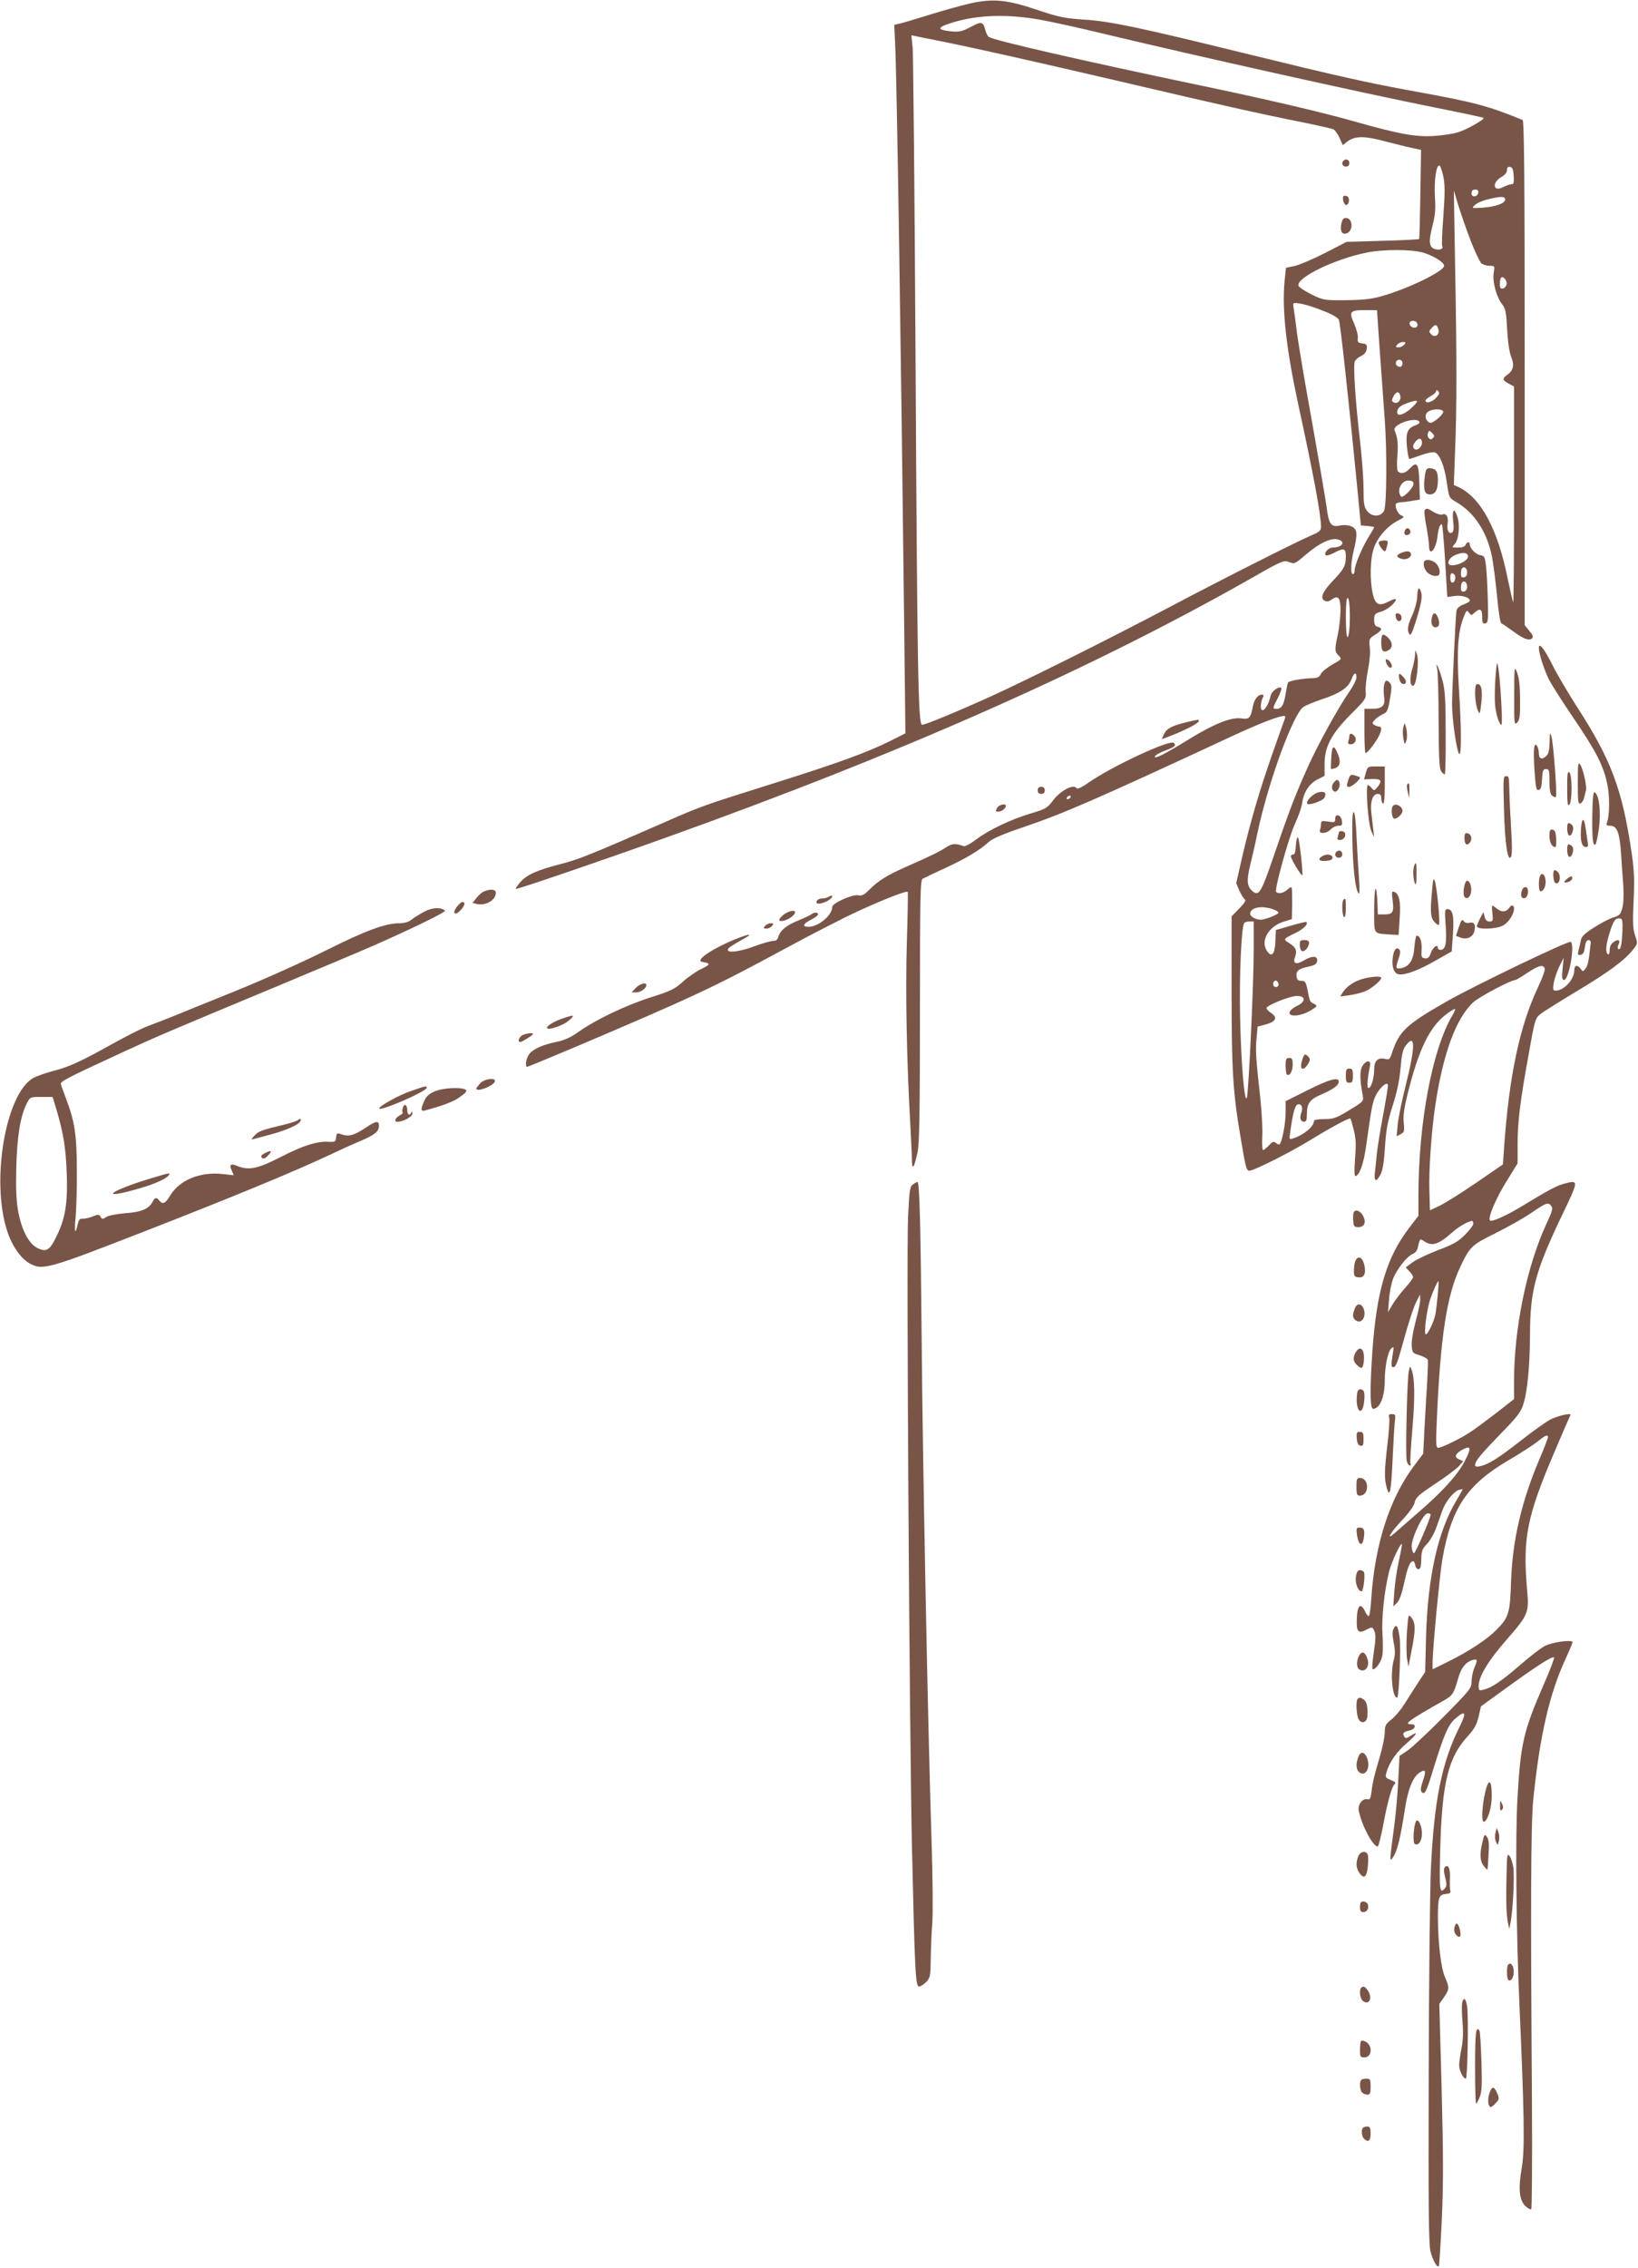 <?xml version="1.0" standalone="no"?>
<!DOCTYPE svg PUBLIC "-//W3C//DTD SVG 20010904//EN"
 "http://www.w3.org/TR/2001/REC-SVG-20010904/DTD/svg10.dtd">
<svg version="1.0" xmlns="http://www.w3.org/2000/svg"
 width="925pt" height="1280pt" viewBox="0 0 925 1280"
 preserveAspectRatio="xMidYMid meet">
<g transform="translate(0,1280) scale(0.1,-0.1)"
fill="#795548" stroke="none">
<path d="M5480 12781 c-47 -11 -150 -39 -230 -64 -80 -25 -157 -48 -173 -51
l-27 -6 5 -108 c10 -203 34 -1782 51 -3279 l7 -611 -79 -40 c-134 -67 -295
-126 -661 -241 -411 -129 -416 -131 -638 -229 -403 -176 -468 -202 -566 -227
-136 -35 -192 -60 -230 -102 -16 -19 -29 -37 -26 -39 4 -5 484 159 852 291
1339 479 2416 957 3326 1476 140 80 160 88 184 79 37 -14 34 -15 105 45 72 61
136 91 175 81 47 -12 25 -46 -30 -46 -24 0 -53 -34 -37 -44 5 -3 25 4 45 14
56 30 67 27 67 -21 0 -51 -11 -72 -71 -134 -59 -62 -76 -100 -50 -114 13 -7
24 -6 40 5 39 28 51 12 51 -63 -1 -37 -7 -97 -15 -133 -19 -86 -18 -97 4 -119
20 -20 19 -20 -35 -51 -30 -17 -59 -41 -65 -53 -8 -18 -19 -23 -47 -24 -56 -1
-132 -15 -138 -24 -3 -5 -9 -34 -14 -65 -10 -63 -23 -84 -51 -84 -24 0 -24 1
7 61 14 28 23 54 20 57 -13 12 -56 -19 -61 -45 -14 -66 -55 -110 -55 -58 0 14
5 35 10 46 8 15 7 19 -4 19 -23 0 -43 -26 -51 -67 -12 -64 -21 -74 -64 -67
-56 9 -157 -31 -296 -117 -138 -85 -199 -116 -193 -97 3 7 27 21 54 31 59 22
69 30 52 45 -24 19 -348 -132 -479 -223 -44 -31 -66 -40 -71 -32 -15 24 -89
-14 -129 -67 -35 -46 -43 -51 -127 -76 -112 -33 -240 -94 -312 -149 -30 -23
-61 -39 -68 -36 -46 17 -64 16 -100 -7 -39 -25 -81 -46 -224 -109 -107 -47
-157 -78 -207 -128 -31 -31 -44 -38 -66 -33 -32 6 -145 -45 -145 -65 0 -48
-78 -113 -134 -113 -38 0 -32 17 14 40 22 11 40 25 40 30 0 12 -22 13 -36 2
-5 -5 -39 -21 -75 -36 -69 -28 -102 -55 -114 -93 -4 -16 -14 -23 -30 -23 -13
0 -60 -13 -105 -30 -81 -30 -150 -39 -150 -20 0 10 18 22 91 63 66 37 17 26
-86 -19 -114 -51 -187 -105 -150 -112 49 -8 49 -14 -3 -39 -28 -13 -76 -46
-105 -72 -46 -42 -68 -53 -182 -89 -146 -47 -310 -126 -407 -194 -46 -33 -80
-48 -128 -58 -78 -16 -133 -41 -154 -72 -16 -23 -22 -68 -9 -68 4 0 120 48
258 106 676 287 794 342 1195 559 151 82 338 178 415 213 146 67 274 117 281
109 2 -2 0 -131 -5 -286 -8 -279 -1 -667 19 -1015 5 -99 10 -198 10 -220 1
-54 14 -31 32 54 10 51 13 225 13 799 0 642 2 735 15 742 8 4 67 33 131 62
119 56 190 98 244 147 20 18 85 46 196 83 226 77 398 151 1164 507 165 77 276
120 308 120 5 0 6 -8 2 -17 -4 -10 -36 -101 -72 -203 -73 -210 -120 -370 -169
-579 l-33 -145 18 -42 c10 -23 24 -45 31 -49 8 -5 -2 -21 -32 -52 l-43 -44 0
-432 c0 -442 8 -566 51 -817 31 -185 33 -191 57 -185 48 14 218 100 332 169
128 78 225 130 231 124 2 -2 10 -31 19 -65 12 -48 14 -82 7 -162 -5 -68 -4
-100 3 -98 24 8 46 72 60 173 30 215 36 246 55 284 23 44 63 79 68 58 1 -7
-11 -83 -27 -168 -16 -85 -32 -184 -36 -220 -3 -36 -8 -84 -11 -107 -6 -52 9
-56 32 -10 12 21 20 72 25 152 6 96 14 143 43 234 25 77 39 146 45 213 6 73
13 106 28 126 56 75 57 0 3 -215 -22 -87 -43 -189 -47 -227 l-6 -68 23 12 c20
11 22 17 17 63 -4 37 2 82 19 152 65 265 128 394 226 465 22 17 43 28 45 26 2
-2 -5 -19 -16 -37 -113 -192 -191 -606 -191 -1017 l0 -113 -51 -66 c-129 -168
-185 -357 -209 -698 -15 -222 -13 -325 4 -325 38 0 66 67 66 161 0 77 17 161
36 179 15 14 16 11 10 -25 -12 -73 -11 -80 4 -80 10 0 22 28 38 85 43 157 74
255 93 290 l18 35 1 -30 c0 -16 -12 -72 -26 -123 -14 -52 -24 -112 -22 -135 3
-40 5 -43 45 -55 23 -7 43 -19 46 -25 2 -7 0 -66 -4 -132 -4 -66 -11 -183 -15
-259 l-7 -139 -49 -65 c-139 -184 -223 -442 -244 -749 -3 -57 -10 -103 -15
-103 -4 0 -14 12 -21 28 -24 50 -43 34 -46 -41 -3 -77 7 -88 57 -62 30 15 31
15 42 -9 9 -19 8 -48 -3 -120 -8 -53 -11 -96 -6 -96 18 0 47 41 54 76 4 20 4
77 1 125 -6 92 11 245 38 353 14 54 64 161 72 153 1 -2 -6 -44 -17 -93 -11
-49 -23 -127 -26 -174 l-6 -85 21 20 c14 14 27 51 41 114 19 89 32 121 51 121
4 0 9 -10 11 -23 2 -12 10 -22 18 -22 11 0 15 13 16 55 1 48 6 60 31 86 16 16
40 56 52 89 12 33 29 80 37 104 19 50 65 106 94 114 11 3 20 4 20 2 0 -1 -16
-29 -35 -61 -105 -175 -162 -429 -172 -769 l-5 -200 -43 -65 c-23 -36 -58 -90
-78 -122 -20 -31 -52 -68 -72 -83 -30 -24 -35 -33 -35 -70 0 -24 -12 -83 -26
-131 -33 -111 -42 -147 -49 -205 -5 -38 -9 -46 -23 -42 -27 7 -56 -31 -49 -64
16 -83 80 -203 107 -203 4 0 18 52 30 116 24 129 47 212 62 232 12 14 13 14
-24 30 -24 10 -26 14 -18 42 16 56 58 116 115 164 57 49 68 72 20 40 -22 -14
-28 -15 -35 -4 -12 19 -5 27 30 35 33 7 41 35 10 35 -45 0 -20 19 183 134 51
29 57 39 82 127 16 58 44 92 83 102 26 6 27 1 7 -46 -8 -20 -15 -54 -15 -76 0
-37 -8 -47 -157 -198 -87 -88 -179 -174 -204 -191 l-46 -31 -7 -138 c-3 -76
-15 -203 -26 -283 -24 -179 -24 -182 0 -145 21 32 39 107 64 268 16 108 45
180 82 204 35 22 39 12 19 -47 -13 -39 -14 -55 -6 -63 17 -17 26 1 66 133 59
190 83 246 121 280 61 53 68 39 25 -47 -100 -200 -144 -421 -161 -808 -5 -121
-11 -643 -12 -1160 -2 -748 0 -950 10 -990 13 -50 37 -93 47 -83 3 2 10 121
17 262 9 203 9 361 -1 738 l-13 480 26 37 c31 45 32 55 6 114 -23 51 -39 192
-40 332 0 120 5 133 44 137 22 2 30 7 26 18 -2 8 -4 41 -2 72 2 56 -10 80 -29
61 -7 -7 -6 -27 2 -57 9 -36 9 -49 -1 -61 -30 -36 -33 -14 -27 218 10 377 45
521 157 641 36 40 49 64 60 109 l13 58 156 113 c163 118 248 172 257 163 3 -3
-23 -72 -59 -154 -114 -262 -130 -330 -148 -643 -12 -217 -7 -751 11 -1155 28
-631 31 -824 14 -924 -21 -122 -15 -184 19 -219 15 -14 30 -22 34 -18 4 4 6
281 4 614 -8 1098 -6 1559 7 1692 36 360 92 604 183 799 21 46 39 88 39 94 0
16 -113 1 -156 -21 -21 -11 -84 -59 -139 -107 -105 -91 -161 -129 -207 -140
-26 -7 -28 -5 -28 22 0 52 56 144 156 258 124 142 129 153 118 280 -26 294 -3
413 153 779 47 111 88 205 91 210 9 15 -65 -1 -112 -24 -24 -12 -101 -67 -171
-122 -129 -100 -177 -130 -227 -142 -20 -4 -28 -2 -28 7 0 22 30 58 146 178
97 99 114 123 128 170 22 73 35 215 36 385 0 248 30 359 175 664 102 212 102
212 20 191 -43 -11 -90 -36 -243 -129 -87 -53 -168 -89 -178 -79 -14 13 34
126 93 220 l63 102 0 110 c0 126 14 239 64 514 32 182 36 195 63 217 15 13
107 70 203 128 181 108 273 176 321 236 28 35 28 35 13 80 -13 37 -15 72 -9
195 6 117 3 175 -10 265 -53 365 -116 533 -314 838 -49 77 -110 180 -134 229
-48 95 -77 131 -77 96 0 -31 30 -123 57 -178 14 -27 76 -125 138 -216 129
-190 170 -270 191 -372 15 -68 14 -180 -2 -221 -5 -12 0 -16 20 -16 37 0 52
-38 60 -155 4 -55 9 -138 13 -185 3 -50 1 -102 -6 -125 -9 -35 -16 -42 -52
-53 -23 -7 -72 -33 -109 -57 -51 -32 -69 -50 -73 -71 -3 -16 -9 -42 -13 -57
-6 -25 -4 -28 12 -25 14 2 20 14 24 43 3 27 10 40 20 40 8 0 14 -7 13 -15 -11
-103 -16 -128 -29 -145 -14 -19 -16 -19 -28 -2 -19 25 -36 21 -36 -9 0 -51
-58 -114 -105 -114 -15 0 -17 6 -11 43 4 23 18 65 31 92 l25 50 -6 -62 c-5
-50 -3 -63 8 -63 28 0 63 199 38 215 -13 8 -542 -246 -702 -337 -229 -131
-267 -167 -308 -291 -11 -34 -15 -38 -36 -33 -42 11 -64 -9 -64 -58 0 -50 -17
-106 -32 -106 -10 0 -6 56 8 123 8 36 -19 37 -42 2 -16 -25 -16 -76 2 -170 5
-29 2 -32 -77 -80 -74 -45 -89 -50 -141 -50 -36 0 -58 -4 -58 -11 0 -31 -59
-80 -118 -98 -22 -7 -22 -6 -16 36 14 101 26 150 41 155 21 8 33 -16 22 -45
-12 -31 -5 -52 16 -52 11 0 15 11 15 40 0 64 16 86 84 115 67 29 96 51 96 72
0 27 -55 12 -176 -49 l-124 -62 0 -65 c0 -59 -20 -165 -34 -178 -3 -3 -12 0
-21 7 -13 11 -19 8 -40 -14 -13 -14 -28 -26 -32 -26 -5 0 -7 34 -5 75 3 42 -3
140 -11 218 -25 224 -28 273 -21 341 l6 63 49 13 c56 16 65 39 24 66 -14 9
-24 21 -23 26 6 17 132 67 171 68 52 0 52 -33 0 -57 -21 -10 -39 -26 -41 -36
-5 -27 62 -22 116 9 40 24 43 28 26 37 -28 15 -27 13 -39 74 -10 51 -14 58
-36 58 -18 0 -25 6 -27 24 -5 31 10 44 66 56 37 8 48 15 50 33 4 29 -30 30
-75 2 -44 -26 -64 -18 -50 19 13 36 5 56 -33 79 -35 22 -35 23 35 57 46 22 74
50 62 62 -3 2 -42 -7 -88 -21 l-84 -24 -3 -65 c-3 -72 -20 -92 -47 -54 -40 58
10 143 100 168 l40 12 2 86 c0 47 -1 89 -3 93 -3 4 -14 -2 -24 -12 -20 -20
-55 -27 -64 -12 -9 16 73 312 107 384 19 40 38 94 41 120 9 60 41 108 89 131
l37 19 0 67 c0 98 39 171 150 282 83 83 86 88 82 126 -2 22 4 77 13 123 10 50
14 100 10 128 -5 45 -4 48 30 70 40 25 44 37 15 45 -15 4 -20 14 -20 39 0 32
4 36 38 46 21 6 51 25 67 42 31 33 21 39 -26 14 -51 -26 -72 -16 -86 41 -19
83 -16 207 7 267 23 61 76 120 134 150 37 19 39 22 20 29 -21 7 -41 55 -29 68
4 3 16 6 28 7 12 0 41 4 64 8 l41 7 -3 97 c-3 108 -13 122 -55 77 -24 -26 -49
-32 -66 -15 -5 5 -7 43 -3 87 5 72 2 102 -16 145 -13 33 121 79 140 48 4 -6
-6 -15 -22 -20 -45 -16 -56 -43 -48 -121 4 -38 10 -69 14 -69 3 0 33 10 67 22
33 12 68 19 77 15 27 -10 54 -77 67 -169 13 -88 13 -88 55 -112 102 -60 172
-168 200 -306 8 -41 21 -142 29 -225 8 -89 18 -151 25 -153 6 -2 35 -22 64
-43 58 -44 93 -57 109 -41 8 8 3 20 -16 42 l-26 32 0 1423 c0 1129 -3 1424
-12 1428 -201 82 -273 100 -613 162 -264 48 -429 85 -960 215 -594 146 -757
180 -900 189 -117 8 -145 14 -270 56 -170 57 -247 64 -375 36z m386 -91 c65
-11 219 -45 343 -75 538 -129 1475 -338 1891 -421 151 -30 276 -57 278 -59 8
-8 -94 -66 -143 -81 -27 -9 -88 -18 -135 -21 -106 -7 -198 10 -449 81 -186 53
-498 126 -906 211 -630 132 -1138 248 -1162 267 -6 5 -14 21 -18 36 -13 51
-22 53 -83 20 -49 -26 -64 -29 -111 -25 -86 9 -81 24 19 53 137 40 296 45 476
14z m-566 -120 c223 -45 485 -104 1002 -224 605 -142 822 -190 1053 -236 88
-18 167 -36 176 -40 8 -5 24 -27 34 -49 l18 -40 24 19 c42 33 97 34 208 4 55
-14 125 -32 155 -38 l55 -12 -4 -249 c-2 -138 -5 -252 -7 -254 -2 -2 -95 -7
-207 -10 l-203 -6 -122 -63 c-67 -34 -144 -67 -171 -73 l-49 -10 -8 -77 c-15
-162 10 -382 77 -692 87 -400 129 -626 129 -694 0 -19 -10 -28 -52 -46 -85
-36 -501 -246 -800 -404 -357 -188 -811 -414 -1013 -506 -195 -88 -369 -160
-388 -160 -22 0 -27 290 -37 2105 -5 902 -13 1673 -16 1713 l-7 73 24 -5 c13
-3 71 -15 129 -26z m2851 -768 c9 -45 9 -92 0 -219 -7 -89 -10 -167 -7 -172 9
-15 -12 -24 -39 -17 -35 9 -39 41 -16 130 16 62 19 95 14 169 -5 92 9 183 27
172 5 -3 14 -31 21 -63z m397 5 c2 -38 0 -47 -13 -47 -9 0 -30 -7 -47 -16 -57
-30 -65 26 -8 58 19 11 30 25 30 38 0 15 5 20 18 18 13 -2 18 -15 20 -51z
m-200 -94 c-5 -26 -38 -29 -38 -4 0 15 6 21 21 21 14 0 19 -5 17 -17z m-43
-271 c25 -64 53 -123 62 -129 9 -7 30 -13 46 -13 28 0 29 -1 22 -40 -8 -48 15
-135 47 -176 20 -24 24 -45 29 -144 4 -72 13 -131 24 -157 18 -45 11 -75 -27
-101 -25 -18 -23 -29 12 -47 l30 -16 0 -611 c0 -336 -2 -609 -5 -607 -2 3 -16
63 -31 134 -56 281 -153 459 -279 517 l-25 11 7 191 c10 241 10 530 0 1056
l-7 415 25 -83 c14 -45 45 -135 70 -200z m195 232 c0 -21 -54 -41 -128 -46
-62 -4 -63 -4 -43 15 10 11 43 25 72 32 75 18 99 18 99 -1z m-465 -299 c62
-19 120 -55 120 -75 0 -31 -207 -131 -355 -172 -56 -16 -107 -21 -200 -22
-123 -1 -127 0 -193 32 -38 19 -71 41 -74 49 -17 44 204 152 387 188 93 19
250 18 315 0z m473 -179 c-2 -11 -11 -22 -20 -24 -14 -3 -18 3 -18 26 0 16 3
32 7 35 11 12 34 -15 31 -37z m-1041 -148 c56 -21 88 -40 94 -53 8 -19 56
-460 102 -930 l22 -230 38 -3 c20 -2 37 -5 37 -7 0 -3 -14 -28 -32 -56 -38
-63 -77 -156 -78 -186 0 -13 -4 -23 -10 -23 -14 0 -12 65 5 135 23 95 20 120
-14 135 -17 7 -43 9 -60 5 -55 -12 -67 4 -80 107 -7 51 -44 264 -81 473 -38
209 -76 434 -85 500 -8 66 -17 133 -20 149 -5 28 -5 29 36 23 23 -3 80 -20
126 -39z m326 -245 c10 -137 22 -304 27 -373 13 -173 11 -482 -4 -512 -18 -35
-68 -37 -95 -2 -18 23 -21 40 -21 127 0 55 -9 177 -20 271 -27 231 -39 427
-29 448 5 9 21 23 37 30 18 9 28 22 30 40 3 23 -1 27 -25 30 -24 3 -28 7 -25
31 2 15 -8 51 -21 81 -31 68 -24 76 63 76 l66 0 17 -247z m210 172 c4 -8 2
-17 -4 -21 -15 -9 -39 3 -39 21 0 19 36 20 43 0z m120 -34 c8 -30 -20 -49 -40
-28 -15 15 -15 18 2 36 20 23 30 21 38 -8z m-193 -86 c-7 -8 -21 -15 -32 -15
-17 0 -18 3 -8 15 7 8 21 15 32 15 17 0 18 -3 8 -15z m-10 -105 c0 -11 -6 -20
-14 -20 -18 0 -29 16 -21 30 11 18 35 11 35 -10z m190 -195 c-23 -25 -60 -34
-60 -15 0 5 14 16 30 25 17 9 30 21 30 27 0 9 3 9 12 0 9 -9 6 -17 -12 -37z
m-202 8 c4 -25 -19 -45 -38 -33 -12 7 -12 12 0 35 15 29 34 28 38 -2z m65 -63
c-41 -39 -83 -53 -83 -27 0 23 17 38 56 52 65 23 72 17 27 -25z m177 -24 c0
-8 -16 -27 -35 -42 -29 -22 -38 -24 -50 -14 -20 17 -19 47 3 59 27 16 82 14
82 -3z m-58 -148 c-9 -9 -15 -9 -23 -1 -7 7 -9 20 -5 29 6 16 8 16 23 1 13
-13 15 -19 5 -29z m-62 -27 c0 -22 -25 -45 -40 -36 -15 9 -12 26 6 46 19 21
34 16 34 -10z m-48 -235 c-2 -11 -18 -32 -34 -48 -24 -22 -33 -26 -39 -16 -23
36 9 91 49 86 20 -2 26 -8 24 -22z m-360 -789 c-2 -44 -8 -75 -13 -72 -11 7
-12 208 -1 219 11 12 17 -59 14 -147z m38 -300 c0 -13 -19 -50 -42 -83 -59
-85 -173 -290 -231 -419 -69 -152 -109 -256 -192 -500 -74 -215 -85 -234 -122
-204 -31 27 -34 58 -14 143 11 45 30 126 41 181 61 290 203 678 261 716 13 9
60 28 104 43 101 33 150 66 166 111 15 40 29 46 29 12z m-1615 -677 c-3 -5
-11 -10 -16 -10 -6 0 -7 5 -4 10 3 6 11 10 16 10 6 0 7 -4 4 -10z m1144 -631
c17 -6 31 -15 31 -19 0 -10 -75 -40 -101 -40 -27 0 -59 18 -59 33 0 36 64 49
129 26z m1973 -124 c-4 -81 -10 -108 -23 -100 -5 4 -5 14 1 25 13 25 -2 33
-28 14 -14 -10 -22 -26 -22 -45 0 -18 -4 -28 -10 -24 -15 10 -12 54 11 125 20
66 33 82 59 77 12 -2 14 -16 12 -72z m-2082 -102 c0 -193 -29 -810 -39 -838
-13 -34 -33 197 -38 460 -5 227 7 501 23 526 3 5 16 9 30 9 l24 0 0 -157z
m1643 -108 c4 -8 -14 -56 -38 -107 -103 -217 -163 -502 -191 -901 l-7 -98
-153 -105 c-85 -58 -178 -116 -206 -129 l-53 -25 -3 108 c-4 117 11 333 33
482 44 295 118 496 216 585 36 32 212 125 237 125 4 0 34 18 67 40 64 42 89
49 98 25z m-1503 -91 c0 -8 -7 -14 -15 -14 -15 0 -21 21 -9 33 10 9 24 -2 24
-19z m1540 -1249 c11 -13 6 -31 -28 -103 -110 -238 -182 -588 -182 -887 l0
-100 -97 -76 c-54 -41 -119 -90 -145 -107 -54 -37 -166 -92 -187 -92 -12 0
-13 26 -7 158 20 468 56 699 131 860 56 118 65 126 198 192 67 33 158 84 202
114 88 60 97 63 115 41z m-440 -100 c0 -9 -21 -37 -47 -63 -39 -39 -67 -55
-151 -86 -57 -22 -121 -52 -143 -68 l-41 -30 21 -22 c12 -12 21 -27 21 -33 0
-6 -20 -33 -45 -61 -25 -27 -57 -70 -71 -93 l-26 -44 6 70 c2 39 13 92 23 119
20 53 82 131 113 141 11 4 23 18 26 33 12 54 12 54 36 38 45 -31 81 -20 162
52 34 30 87 61 109 62 4 0 7 -7 7 -15z m-201 -404 c-4 -43 -10 -93 -14 -112
-9 -41 -42 -109 -53 -109 -13 0 5 142 26 202 19 53 40 98 45 98 2 0 0 -35 -4
-79z m623 -796 c3 -3 -19 -61 -48 -128 -101 -237 -153 -458 -161 -692 -6 -181
-12 -201 -84 -274 -55 -54 -146 -115 -266 -175 l-93 -46 0 37 c0 76 40 495 55
582 50 289 138 422 371 559 67 39 141 87 165 106 46 36 52 39 61 31z m-473
-145 c-40 -76 -130 -174 -268 -292 -58 -51 -116 -101 -128 -112 -49 -43 -19 8
43 74 42 44 69 82 73 102 6 28 23 43 116 105 61 40 121 85 134 100 l24 27 -22
10 c-32 14 -25 33 24 59 43 22 44 2 4 -73z m-190 -297 c-1 -23 -86 -218 -94
-218 -5 0 -11 15 -13 33 -5 46 64 192 90 192 10 0 18 -3 17 -7z"/>
<path d="M7587 11893 c-14 -13 -6 -33 13 -33 13 0 20 7 20 20 0 19 -20 27 -33
13z"/>
<path d="M7586 11691 c-8 -13 6 -52 18 -48 17 6 19 44 2 50 -9 4 -18 3 -20 -2z"/>
<path d="M7574 11534 c-7 -39 5 -60 31 -51 39 15 35 87 -5 87 -14 0 -21 -9
-26 -36z"/>
<path d="M8045 10104 c-8 -69 0 -94 30 -94 31 0 45 26 45 83 0 47 -11 63 -46
65 -19 0 -23 -6 -29 -54z"/>
<path d="M8045 9920 c-3 -5 1 -46 10 -91 8 -45 15 -94 15 -110 0 -62 38 -22
47 49 5 49 17 81 26 72 3 -3 11 -96 18 -207 l12 -202 42 6 c41 5 85 -8 85 -27
0 -5 -16 -14 -35 -21 -22 -8 -37 -21 -40 -34 -5 -29 -25 -448 -25 -530 0 -84
26 -265 40 -279 14 -14 13 143 -2 380 -12 205 -5 311 28 393 15 38 18 40 29
24 13 -17 14 -17 32 0 31 27 43 21 43 -24 0 -33 3 -40 18 -37 15 3 17 16 14
131 -2 70 -6 155 -10 189 -6 55 -9 61 -32 65 -26 4 -59 38 -60 61 0 17 -17 15
-24 -3 -3 -10 -19 -15 -42 -15 -36 0 -37 0 -19 20 23 25 31 107 15 154 -18 55
-30 43 -24 -23 5 -41 3 -60 -6 -66 -18 -11 -31 15 -25 50 6 37 -7 60 -29 52
-9 -4 -31 2 -49 13 -36 23 -43 24 -52 10z m245 -261 c0 -21 -51 -49 -90 -49
-36 0 -22 42 20 59 43 17 70 13 70 -10z m-5 -90 c0 -15 -7 -25 -17 -27 -13 -3
-18 3 -18 21 0 13 3 27 7 31 13 12 28 -1 28 -25z m-67 -32 c-5 -34 -28 -33
-28 2 0 23 4 29 16 24 8 -3 14 -15 12 -26z m67 -48 c0 -15 -7 -25 -17 -27 -13
-3 -18 3 -18 21 0 13 3 27 7 31 13 12 28 -1 28 -25z"/>
<path d="M7933 9805 c-7 -20 2 -29 21 -22 9 4 13 13 10 22 -8 19 -23 19 -31 0z"/>
<path d="M7786 9741 c-6 -10 29 -59 37 -51 2 3 7 17 11 33 6 24 4 27 -18 27
-14 0 -27 -4 -30 -9z"/>
<path d="M7913 9680 c-31 -12 -29 -26 4 -34 29 -8 60 14 49 33 -8 13 -23 13
-53 1z"/>
<path d="M8040 9615 c0 -14 9 -34 20 -45 11 -11 31 -20 45 -20 20 0 25 5 25
25 0 14 -9 34 -20 45 -11 11 -31 20 -45 20 -20 0 -25 -5 -25 -25z"/>
<path d="M8003 9432 c-1 -26 -13 -71 -27 -102 -27 -58 -31 -86 -17 -109 7 -10
16 9 34 65 32 101 41 147 32 173 -11 35 -20 24 -22 -27z"/>
<path d="M7882 9318 c2 -12 10 -23 18 -23 22 0 19 39 -3 43 -15 3 -18 -1 -15
-20z"/>
<path d="M8086 9316 c-8 -31 2 -56 20 -56 21 0 27 22 15 53 -13 34 -27 35 -35
3z"/>
<path d="M7800 9176 c0 -50 10 -62 40 -46 26 14 26 44 0 70 -30 30 -40 24 -40
-24z"/>
<path d="M7991 9104 c-1 -17 -8 -54 -17 -83 -14 -50 -12 -91 6 -91 19 0 36
143 21 180 -10 25 -10 25 -10 -6z"/>
<path d="M7829 9058 c9 -25 31 -36 31 -16 0 15 -19 38 -32 38 -4 0 -4 -10 1
-22z"/>
<path d="M8445 8976 c-4 -54 -5 -125 -2 -156 6 -56 24 -110 36 -110 8 0 -6
246 -17 315 -8 49 -9 47 -17 -49z"/>
<path d="M8116 9025 c4 -16 8 -150 8 -296 1 -210 4 -269 15 -282 7 -10 16 -17
20 -17 3 0 6 105 5 233 0 188 -4 244 -18 297 -18 66 -44 124 -30 65z"/>
<path d="M8551 8875 c-1 -161 0 -168 17 -152 14 15 17 36 16 130 0 77 -6 124
-17 152 -15 39 -16 36 -16 -130z"/>
<path d="M7900 8987 c0 -26 11 -47 26 -47 20 0 17 24 -6 45 -17 16 -20 16 -20
2z"/>
<path d="M7816 8935 c-3 -13 -3 -43 0 -66 9 -51 -10 -69 -70 -69 l-41 0 0
-125 c0 -69 3 -125 6 -125 9 0 44 42 67 81 25 41 28 69 10 69 -7 0 -20 4 -28
10 -12 7 -12 12 4 28 9 11 30 25 45 32 24 10 29 19 40 85 11 60 11 78 1 90
-18 21 -27 19 -34 -10z"/>
<path d="M8330 8883 c1 -32 7 -71 14 -88 13 -30 13 -29 21 36 8 73 1 109 -21
109 -11 0 -14 -14 -14 -57z"/>
<path d="M6702 8725 c-83 -20 -112 -35 -128 -66 -8 -16 -13 -29 -11 -29 3 0
36 13 76 29 81 34 131 62 131 73 0 9 0 9 -68 -7z"/>
<path d="M7925 8697 c-4 -15 -4 -44 0 -65 7 -36 8 -36 17 -11 5 15 5 42 0 65
-9 38 -9 39 -17 11z"/>
<path d="M8751 8613 c-1 -42 -6 -67 -17 -77 -24 -25 -44 -20 -44 12 0 15 -4
33 -9 41 -18 28 -23 -12 -16 -130 7 -103 10 -120 24 -117 12 2 17 17 19 61 3
49 6 57 22 57 18 0 20 -7 20 -69 0 -49 4 -72 15 -81 9 -7 18 -10 21 -7 9 8
-14 304 -25 342 -8 26 -9 22 -10 -32z"/>
<path d="M7620 8646 c0 -8 -3 -21 -6 -30 -4 -11 0 -16 14 -16 24 0 37 27 21
46 -15 18 -29 18 -29 0z"/>
<path d="M7518 8528 c-2 -35 -3 -65 -2 -66 2 -2 12 -1 23 3 28 9 34 37 17 78
-23 57 -34 53 -38 -15z"/>
<path d="M8910 8383 c0 -105 2 -122 15 -117 8 4 18 18 21 33 3 14 8 32 10 40
7 21 -16 122 -32 146 -12 17 -14 4 -14 -102z"/>
<path d="M7713 8439 l-10 -37 45 2 c52 1 59 -9 32 -44 -19 -23 -21 -24 -34 -7
-7 9 -17 17 -21 17 -15 0 1 -223 19 -260 l16 -35 -5 45 c-3 25 -8 68 -11 95
-7 61 8 105 36 105 15 0 20 -7 20 -24 0 -14 5 -28 10 -31 6 -4 10 32 10 102
l0 108 -49 0 c-47 0 -48 -1 -58 -36z"/>
<path d="M8850 8350 c0 -82 3 -101 12 -92 17 17 17 167 1 183 -11 10 -13 -8
-13 -91z"/>
<path d="M7613 8396 c-10 -32 -9 -36 6 -36 17 0 68 46 60 54 -2 2 -16 7 -30
11 -22 6 -26 2 -36 -29z"/>
<path d="M8493 8238 c5 -196 21 -306 40 -273 6 12 7 62 1 149 -4 72 -9 165
-10 206 -3 103 -2 100 -20 100 -15 0 -16 -18 -11 -182z"/>
<path d="M7532 8384 c-15 -17 -13 -45 5 -51 15 -5 35 31 27 51 -8 20 -15 20
-32 0z"/>
<path d="M7946 8372 c-2 -4 -1 -23 4 -42 l8 -35 1 43 c1 41 -3 50 -13 34z"/>
<path d="M5860 8340 c0 -13 7 -20 20 -20 13 0 20 7 20 20 0 13 -7 20 -20 20
-13 0 -20 -7 -20 -20z"/>
<path d="M7443 8328 c-31 -8 -72 -52 -60 -64 10 -10 87 17 96 34 15 28 0 40
-36 30z"/>
<path d="M8992 8207 c-2 -137 3 -186 18 -171 5 5 14 48 20 95 11 91 1 178 -23
197 -9 8 -13 -22 -15 -121z"/>
<path d="M5630 8240 c-9 -17 -8 -20 8 -20 18 0 42 18 42 32 0 17 -40 7 -50
-12z"/>
<path d="M7867 8253 c-14 -13 -7 -73 7 -73 18 0 46 27 46 44 0 25 -37 46 -53
29z"/>
<path d="M7637 8063 c3 -162 16 -277 34 -303 7 -10 8 12 4 75 -4 50 -10 155
-14 234 -3 86 -10 146 -16 148 -8 2 -10 -48 -8 -154z"/>
<path d="M7540 8179 c0 -20 -4 -21 -40 -15 -35 5 -40 4 -40 -13 0 -11 -3 -26
-6 -35 -9 -24 39 -21 61 4 10 11 29 20 42 20 21 0 24 4 21 27 -4 35 -38 46
-38 12z"/>
<path d="M8928 8123 c-5 -67 5 -103 28 -103 12 0 14 7 10 28 -2 15 -8 48 -11
74 -9 68 -22 68 -27 1z"/>
<path d="M8850 8125 c0 -41 17 -55 29 -23 10 27 5 44 -15 52 -10 4 -14 -3 -14
-29z"/>
<path d="M8750 8083 c0 -37 14 -63 33 -63 4 0 7 21 5 47 -2 36 -7 49 -20 51
-15 3 -18 -4 -18 -35z"/>
<path d="M7560 8101 c0 -5 -3 -16 -6 -25 -4 -11 0 -16 14 -16 20 0 36 25 26
41 -7 12 -34 12 -34 0z"/>
<path d="M8270 8071 c0 -35 13 -47 30 -26 16 19 9 49 -13 53 -13 3 -17 -3 -17
-27z"/>
<path d="M7318 8029 c-2 -37 -7 -53 -15 -51 -7 1 -13 -4 -13 -11 0 -14 59
-112 64 -106 6 8 -16 204 -24 213 -5 5 -10 -15 -12 -45z"/>
<path d="M8850 8005 c0 -41 17 -55 29 -23 10 27 5 44 -15 52 -10 4 -14 -3 -14
-29z"/>
<path d="M7547 7993 c-14 -13 -6 -33 13 -33 13 0 20 7 20 20 0 19 -20 27 -33
13z"/>
<path d="M7468 7969 c-30 -17 -20 -30 20 -27 25 2 37 8 37 18 0 18 -33 24 -57
9z"/>
<path d="M7986 7914 c-8 -22 -6 -75 4 -99 6 -14 9 1 9 48 1 68 -2 80 -13 51z"/>
<path d="M8772 7853 c2 -26 8 -38 18 -38 19 0 25 41 10 61 -21 24 -31 16 -28
-23z"/>
<path d="M8696 7855 c-9 -25 -7 -85 3 -85 18 0 32 30 29 61 -3 36 -22 49 -32
24z"/>
<path d="M8850 7841 c-17 -14 -20 -20 -10 -21 22 0 43 16 38 30 -2 8 -11 5
-28 -9z"/>
<path d="M8087 7775 c-11 -122 -9 -151 12 -176 11 -13 23 -21 27 -17 8 9 -11
213 -24 248 -7 19 -10 7 -15 -55z"/>
<path d="M8277 7823 c-11 -19 -16 -69 -8 -82 17 -26 43 6 39 47 -3 33 -20 53
-31 35z"/>
<path d="M8602 7788 c-7 -7 -12 -23 -12 -36 0 -32 34 -26 38 7 5 29 -10 45
-26 29z"/>
<path d="M7768 7784 c-5 -4 -8 -61 -8 -126 0 -132 -5 -124 81 -131 l57 -3 6
93 c7 96 -2 141 -33 151 -11 4 -13 -5 -7 -45 9 -70 2 -83 -45 -83 l-38 0 -3
76 c-2 42 -6 72 -10 68z"/>
<path d="M2734 7770 c-12 -4 -31 -21 -43 -37 l-23 -28 24 -6 c50 -12 108 21
108 63 0 20 -29 23 -66 8z"/>
<path d="M4680 7740 c-8 -6 -25 -10 -37 -10 -22 0 -40 -16 -29 -27 8 -8 48 4
71 21 22 16 18 30 -5 16z"/>
<path d="M7587 7723 c-11 -10 -8 -91 3 -98 6 -4 10 15 10 49 0 57 -1 61 -13
49z"/>
<path d="M2580 7683 c-30 -38 -9 -54 23 -17 24 27 26 44 7 44 -5 0 -18 -12
-30 -27z"/>
<path d="M8428 7645 c4 -41 3 -45 -17 -45 -14 0 -23 8 -27 27 l-7 26 -18 -34
c-10 -19 -18 -40 -19 -46 0 -19 105 -17 145 3 32 15 65 64 65 98 0 18 -15 22
-25 6 -16 -26 -43 -30 -68 -10 -14 11 -27 20 -30 20 -2 0 -2 -20 1 -45z"/>
<path d="M2395 7655 c-27 -15 -60 -35 -73 -46 -15 -12 -40 -19 -66 -19 -81 0
-191 -41 -421 -156 -126 -63 -356 -166 -510 -228 -154 -62 -314 -127 -355
-144 -41 -16 -102 -40 -135 -52 -33 -12 -128 -60 -210 -106 -178 -99 -237
-125 -330 -149 -38 -10 -86 -27 -105 -37 -158 -85 -243 -582 -149 -866 27 -83
75 -151 124 -180 74 -42 98 -36 645 177 508 198 852 340 1045 431 61 29 141
65 179 81 83 35 106 54 106 86 0 31 -16 29 -77 -12 -62 -41 -93 -50 -132 -37
-28 10 -30 9 -33 -16 -3 -25 -6 -27 -43 -25 -64 4 -146 -22 -274 -88 -127 -65
-178 -75 -242 -48 -37 15 -46 7 -30 -27 l11 -26 -63 7 c-127 14 -243 -34 -295
-120 -29 -47 -42 -54 -62 -30 -17 21 -25 19 -39 -8 -21 -39 -64 -57 -153 -63
-47 -4 -94 -13 -107 -21 -21 -14 -25 -14 -33 1 -8 14 -13 14 -46 1 -20 -8 -46
-13 -56 -12 -15 1 -21 -6 -27 -31 -14 -66 -21 -45 -12 38 4 47 8 166 7 265 0
196 -12 276 -59 400 -14 39 -29 77 -31 86 -6 16 29 34 361 187 180 83 253 114
825 352 261 109 518 217 570 240 224 98 420 194 413 201 -23 21 -70 19 -118
-6z m-2076 -1117 c40 -137 52 -213 58 -358 6 -169 -8 -257 -58 -357 -38 -79
-57 -90 -107 -66 -49 24 -88 98 -109 205 -11 62 -14 125 -11 253 5 178 23 285
59 358 19 37 20 37 83 37 l63 0 22 -72z"/>
<path d="M8164 7575 c7 -98 -1 -135 -29 -135 -8 0 -15 5 -15 10 0 25 -27 7
-39 -26 -10 -27 -17 -34 -34 -32 -20 3 -22 8 -19 52 2 45 -9 76 -28 76 -4 0
-10 -30 -13 -66 -5 -71 -28 -108 -73 -117 -33 -6 -34 -2 -17 50 11 31 12 48 5
55 -16 16 -30 1 -36 -40 -9 -53 5 -96 33 -100 36 -6 118 25 212 80 l87 49 7
98 c7 104 -1 141 -32 141 -14 0 -15 -12 -9 -95z"/>
<path d="M4426 7639 c-34 -27 -34 -43 2 -34 28 7 62 32 62 47 0 15 -37 8 -64
-13z"/>
<path d="M8238 7568 l-16 -49 26 -10 c35 -13 69 2 78 36 9 37 -1 54 -27 48
-14 -4 -26 0 -33 9 -9 13 -14 6 -28 -34z"/>
<path d="M4320 7575 c-10 -12 -9 -15 8 -15 11 0 25 7 32 15 10 12 9 15 -8 15
-11 0 -25 -7 -32 -15z"/>
<path d="M7345 7492 c-9 -10 -5 -51 6 -58 13 -8 36 14 41 40 2 14 -3 19 -20
21 -12 1 -24 -1 -27 -3z"/>
<path d="M7706 7279 c-51 -12 -99 -42 -121 -76 l-17 -26 53 7 c29 4 68 14 88
22 36 15 91 61 91 76 0 10 -43 9 -94 -3z"/>
<path d="M3590 7225 l-23 -25 26 0 c25 0 57 23 57 41 0 18 -37 8 -60 -16z"/>
<path d="M3172 7051 c-49 -17 -92 -45 -81 -54 12 -10 90 17 120 43 40 34 33
36 -39 11z"/>
<path d="M2953 6960 c-21 -9 -33 -40 -15 -40 10 0 72 39 72 45 0 8 -32 5 -57
-5z"/>
<path d="M7353 6816 c-16 -52 5 -64 33 -21 13 20 14 28 4 40 -19 22 -26 19
-37 -19z"/>
<path d="M7260 6787 c0 -24 3 -47 7 -50 14 -14 33 17 33 54 0 32 -3 39 -20 39
-17 0 -20 -7 -20 -43z"/>
<path d="M7600 6730 c0 -33 3 -40 20 -40 17 0 20 7 20 40 0 33 -3 40 -20 40
-17 0 -20 -7 -20 -40z"/>
<path d="M2712 6687 c-12 -13 -22 -26 -22 -30 0 -22 94 14 104 39 10 25 -57
18 -82 -9z"/>
<path d="M2322 6644 c-69 -23 -189 -90 -180 -100 13 -13 268 98 268 118 0 12
-7 10 -88 -18z"/>
<path d="M2452 6640 c-31 -14 -47 -29 -57 -54 -20 -46 -19 -58 3 -53 110 30
165 51 201 78 34 24 40 33 30 40 -26 16 -132 10 -177 -11z"/>
<path d="M2275 6549 c-4 -11 -4 -23 -1 -26 3 -4 -4 -11 -16 -17 -27 -14 -35
-36 -14 -36 34 0 86 29 85 47 0 10 -3 13 -6 6 -8 -22 -23 -14 -23 11 0 32 -17
42 -25 15z"/>
<path d="M1684 6480 c-5 -5 -38 -16 -74 -25 -134 -32 -149 -38 -172 -62 -21
-24 -22 -25 -3 -20 11 3 56 15 100 27 83 23 149 52 160 71 9 14 1 21 -11 9z"/>
<path d="M1496 6293 c-21 -11 -25 -18 -17 -26 8 -8 17 -6 33 11 28 28 21 34
-16 15z"/>
<path d="M831 6144 c-196 -60 -269 -110 -93 -64 114 30 193 62 213 86 16 19
10 18 -120 -22z"/>
<path d="M5155 6116 c-17 -12 -20 -34 -27 -182 -10 -191 8 -2931 22 -3559 16
-701 20 -785 40 -785 9 0 27 12 41 26 22 24 24 34 25 132 1 59 5 152 9 207 4
55 2 255 -4 445 -20 593 -51 2169 -56 2821 -6 657 -12 909 -24 909 -4 0 -16
-6 -26 -14z"/>
<path d="M7644 5957 c-3 -8 -4 -30 -2 -49 2 -27 7 -33 27 -33 35 0 47 25 30
61 -16 32 -46 44 -55 21z"/>
<path d="M7660 5695 c-8 -9 -14 -35 -14 -58 -1 -38 1 -42 26 -45 31 -4 43 21
33 68 -9 40 -29 55 -45 35z"/>
<path d="M7650 5414 c-13 -34 -13 -49 4 -63 32 -27 64 16 47 63 -13 33 -39 34
-51 0z"/>
<path d="M7662 5178 c-22 -29 -23 -57 -3 -77 30 -30 38 -26 43 19 5 58 -15 88
-40 58z"/>
<path d="M7956 5064 c-10 -41 -20 -476 -12 -508 3 -14 11 -26 17 -26 6 0 8 4
4 10 -3 5 2 94 11 197 15 178 14 285 -5 335 -8 21 -8 21 -15 -8z"/>
<path d="M7662 4919 c-6 -85 31 -114 41 -32 6 55 1 73 -22 73 -12 0 -17 -11
-19 -41z"/>
<path d="M7845 4801 c3 -11 -1 -78 -10 -151 -18 -157 -18 -192 -4 -245 17 -61
25 -24 33 155 4 85 9 179 12 208 6 49 5 52 -16 52 -16 0 -20 -4 -15 -19z"/>
<path d="M7662 4683 c2 -27 8 -39 21 -41 14 -3 17 4 17 37 0 35 -3 41 -21 41
-17 0 -20 -5 -17 -37z"/>
<path d="M7660 4410 c0 -41 3 -50 18 -50 25 0 42 20 42 50 0 30 -17 50 -42 50
-15 0 -18 -9 -18 -50z"/>
<path d="M7663 4139 c8 -58 30 -70 38 -21 8 46 2 62 -23 62 -18 0 -20 -5 -15
-41z"/>
<path d="M7657 3903 c-6 -36 12 -83 32 -83 10 0 21 88 14 107 -3 7 -13 13 -23
13 -12 0 -19 -11 -23 -37z"/>
<path d="M7945 3587 c-4 -58 -3 -126 1 -149 l8 -43 17 90 c24 117 23 157 0
186 -18 23 -18 22 -26 -84z"/>
<path d="M7871 3611 c-9 -16 -9 -36 -1 -79 9 -43 9 -69 1 -98 -21 -75 -9 -214
19 -214 10 0 22 282 14 338 -9 66 -18 81 -33 53z"/>
<path d="M7681 3466 c-19 -23 -24 -71 -8 -84 33 -27 66 14 48 61 -12 32 -26
40 -40 23z"/>
<path d="M7667 3213 c-12 -12 -7 -99 7 -118 18 -25 46 -13 48 22 2 52 -3 78
-19 91 -19 14 -27 15 -36 5z"/>
<path d="M7670 2884 c-14 -37 -12 -70 5 -84 36 -30 67 26 45 80 -15 37 -37 39
-50 4z"/>
<path d="M8386 2682 c-17 -77 -21 -162 -7 -162 20 0 45 77 45 142 1 98 -18
108 -38 20z"/>
<path d="M8471 2611 c-1 -27 2 -32 11 -23 8 8 8 17 0 34 -10 22 -11 21 -11
-11z"/>
<path d="M7997 2523 c-14 -22 -20 -120 -8 -128 21 -13 41 16 41 59 0 43 -22
88 -33 69z"/>
<path d="M8445 2457 c-4 -16 -3 -38 3 -50 10 -22 10 -22 16 3 4 14 3 37 -2 50
l-10 25 -7 -28z"/>
<path d="M8372 2407 c-17 -67 -15 -111 8 -138 10 -13 20 -22 20 -19 1 3 4 41
6 85 4 59 2 85 -9 99 -13 18 -15 16 -25 -27z"/>
<path d="M7670 2324 c-14 -36 -12 -66 6 -92 26 -37 41 -27 48 32 3 30 3 62 0
70 -10 25 -43 19 -54 -10z"/>
<path d="M8508 2235 c-4 -151 -2 -238 7 -282 l8 -38 8 40 c13 67 22 259 15
307 -4 25 -13 54 -21 64 -13 17 -15 7 -17 -91z"/>
<path d="M7680 2040 c0 -23 5 -30 19 -30 21 0 33 22 25 45 -4 8 -15 15 -25 15
-14 0 -19 -7 -19 -30z"/>
<path d="M8214 1926 c-4 -16 -1 -32 6 -41 21 -25 33 -17 26 17 -9 45 -23 57
-32 24z"/>
<path d="M8517 1714 c-10 -10 -9 -82 2 -88 16 -10 32 22 29 55 -3 32 -17 46
-31 33z"/>
<path d="M7687 1583 c-13 -12 -7 -60 8 -73 36 -30 59 15 29 58 -16 23 -26 27
-37 15z"/>
<path d="M8257 1498 c-3 -13 -2 -61 2 -108 5 -58 3 -106 -6 -150 -7 -36 -13
-79 -13 -95 0 -29 23 -75 38 -75 9 0 16 352 7 407 -7 47 -20 56 -28 21z"/>
<path d="M8330 1140 c0 -115 2 -210 6 -210 3 0 12 16 20 36 12 29 14 68 10
200 -3 90 -8 169 -11 174 -20 32 -25 -8 -25 -200z"/>
<path d="M7686 1283 c-3 -3 -6 -26 -6 -50 0 -39 2 -43 25 -43 43 0 48 67 7 89
-11 6 -22 7 -26 4z"/>
<path d="M7687 1063 c-11 -11 -8 -58 5 -71 7 -7 20 -12 30 -12 15 0 18 8 18
45 0 40 -2 45 -23 45 -13 0 -27 -3 -30 -7z"/>
<path d="M8410 985 c-11 -34 -6 -75 9 -75 4 0 17 10 28 23 20 20 20 25 8 55
-18 41 -31 41 -45 -3z"/>
<path d="M7697 793 c-11 -11 -8 -48 5 -61 24 -24 38 -13 38 28 0 32 -4 40 -18
40 -10 0 -22 -3 -25 -7z"/>
</g>
</svg>

